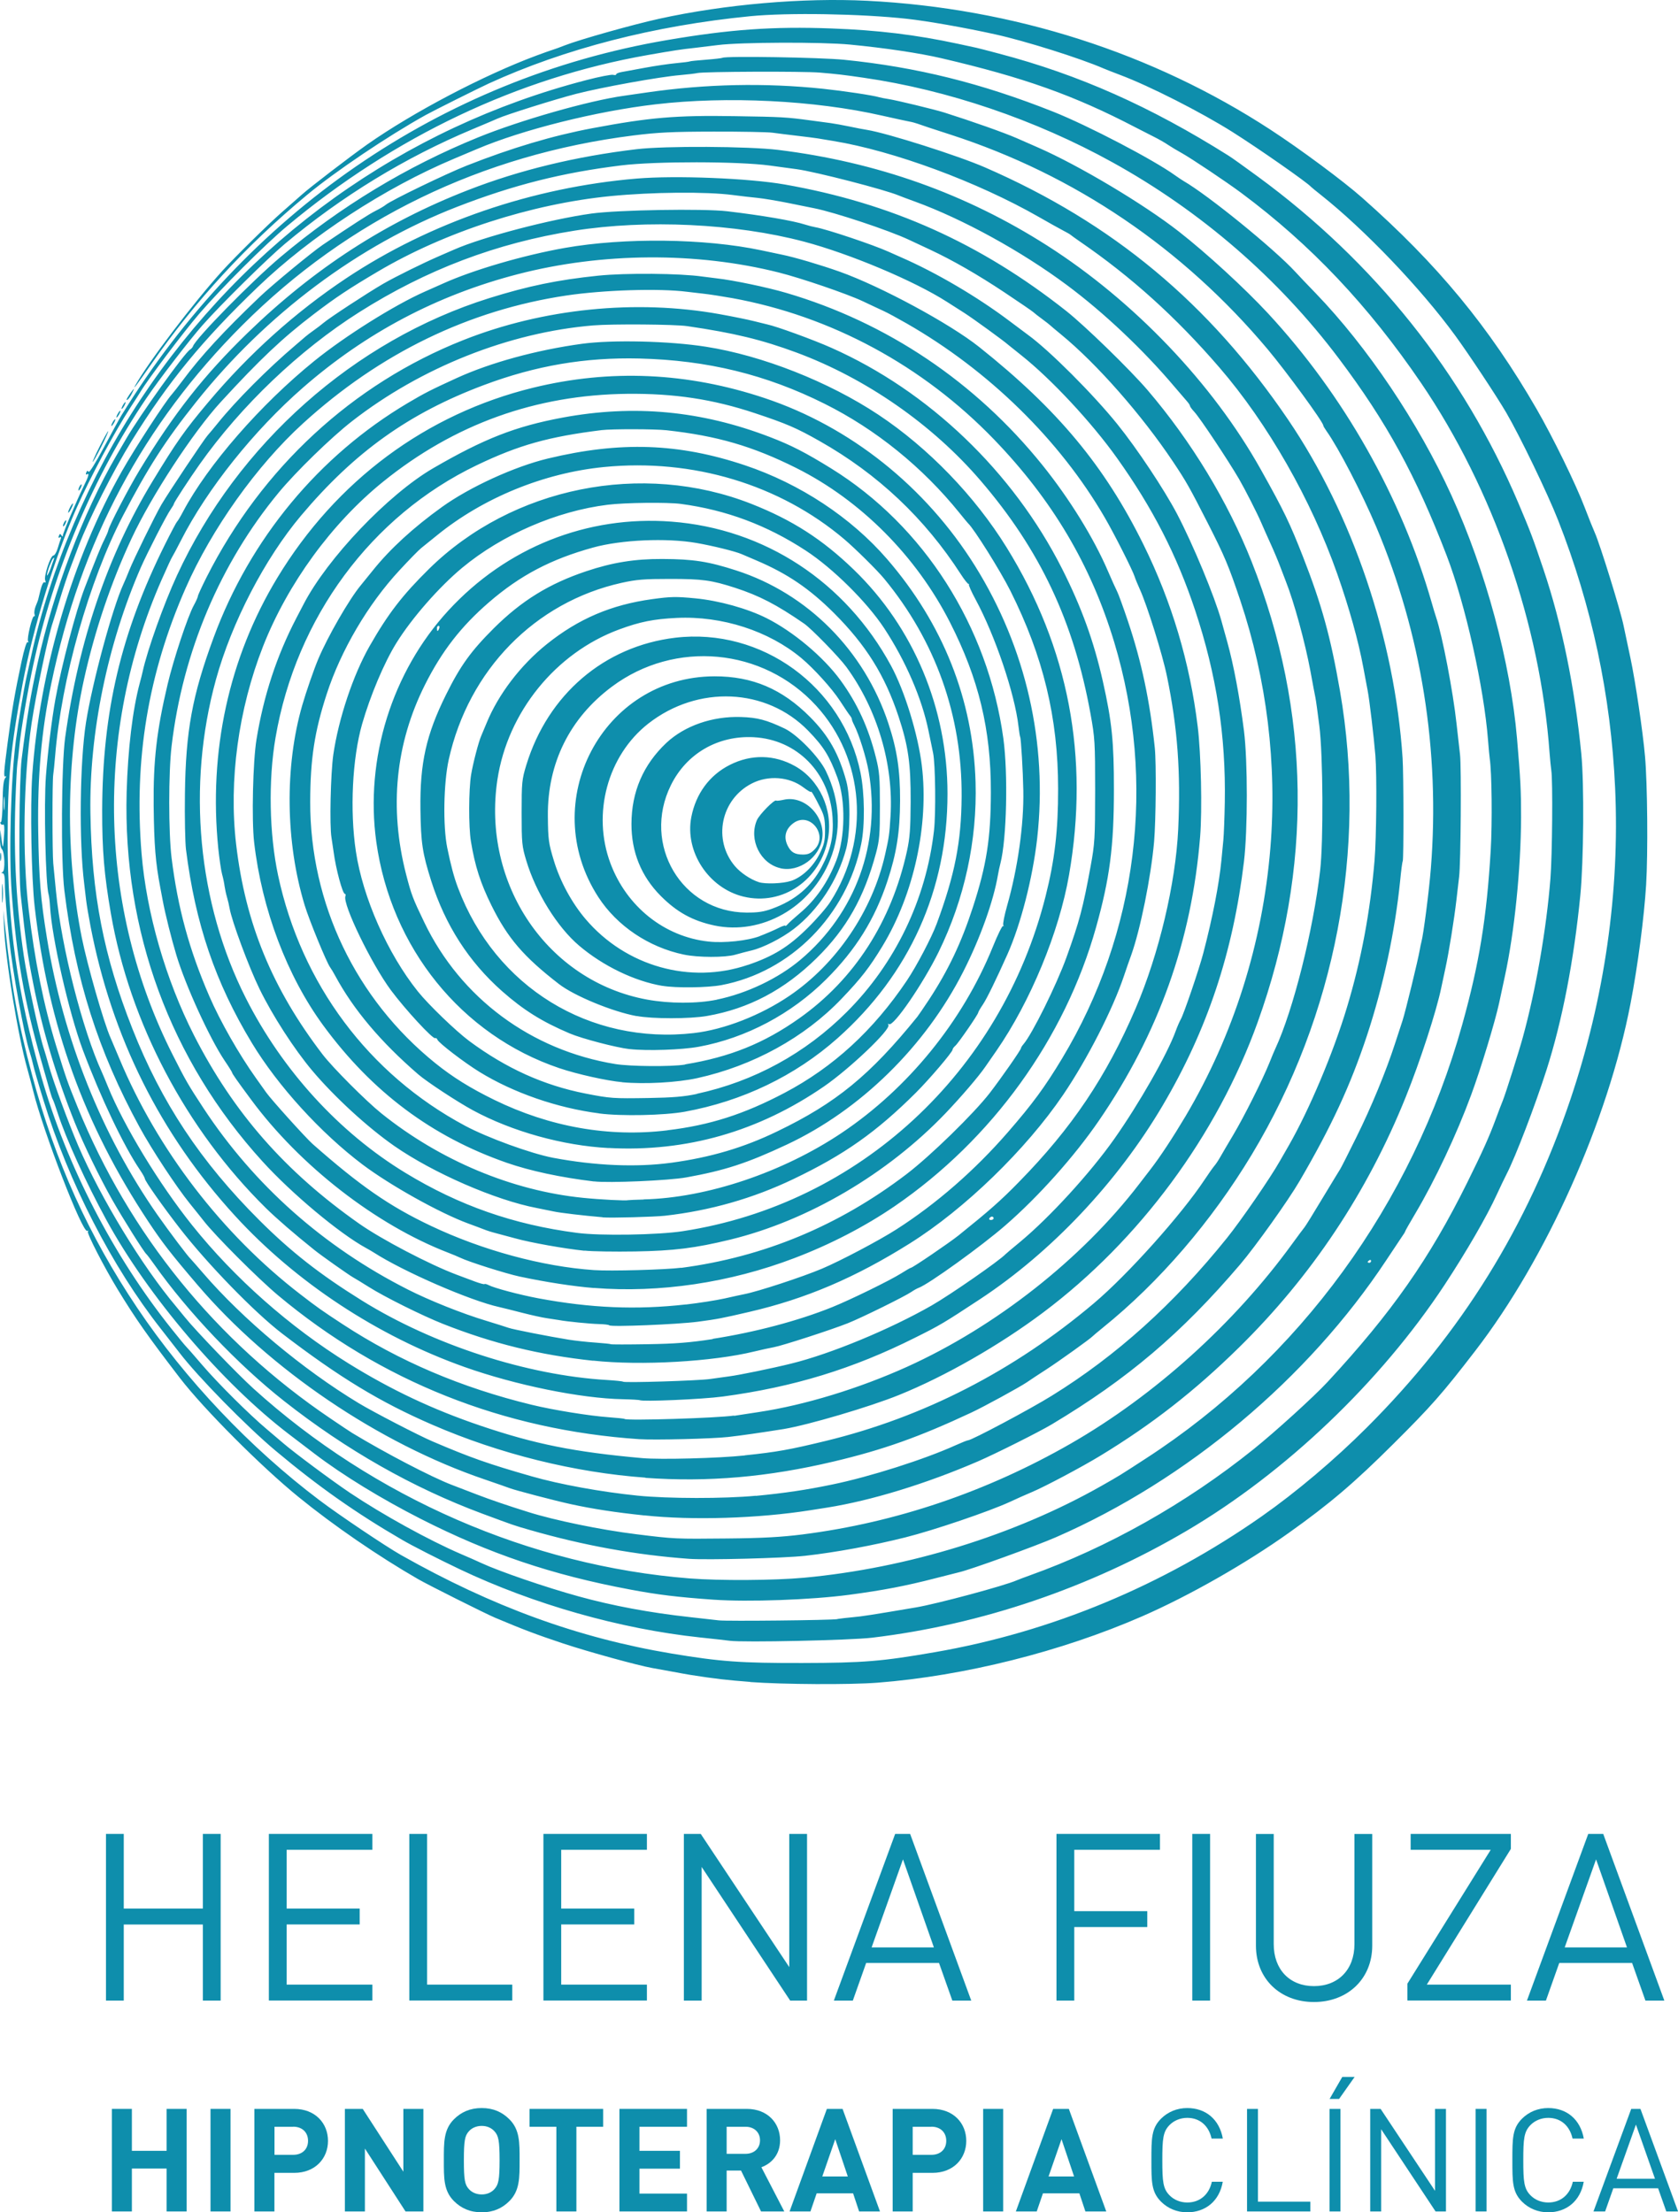 <?xml version="1.0" encoding="UTF-8"?> <svg xmlns="http://www.w3.org/2000/svg" id="Layer_2" viewBox="0 0 256.51 338.23"><defs><style> .cls-1 { fill: #0e8eac; } </style></defs><g id="Layer_1-2" data-name="Layer_1"><g><g id="layer1"><path id="path2161" class="cls-1" d="M114.69,257.14c-3.63-.28-5.32-.47-9.14-1.07-.43-.07-1.78-.31-3-.54-1.22-.23-2.51-.46-2.87-.52-2.19-.39-9.68-2.45-13.57-3.74-4.15-1.38-6.14-2.14-10.44-3.95-1.49-.63-10.15-4.97-11.75-5.89-6.05-3.48-12.93-8.2-18.28-12.56-5.7-4.63-14.48-13.44-18.13-18.18-4.92-6.41-6.75-9.01-9.54-13.59-2.02-3.32-4.71-8.53-4.53-8.81.1-.15.05-.2-.1-.11-.71.44-6.75-15.21-8.26-21.37-.21-.86-.62-2.38-.9-3.39-1.43-5.04-3.33-16.62-3.56-21.67l-.12-2.61.24,2.22c1.02,9.51,1.99,14.87,4.19,23.09,3.51,13.11,8.64,24.47,16.06,35.52,7.33,10.92,17.25,21.4,27.87,29.41,3.02,2.28,10.09,7.03,12.44,8.36,13.97,7.9,27.1,12.68,41.4,15.07,7.4,1.23,10.52,1.46,19.94,1.44,9.41-.02,12.14-.25,20.24-1.65,17.83-3.09,34.84-10.16,49.99-20.77,5.29-3.71,11.14-8.65,16.06-13.57,14.46-14.44,24.56-30.72,31.12-50.13,5.23-15.49,7.57-31.8,6.85-47.64-.64-14.14-3.56-27.84-8.73-40.99-1.61-4.1-5.85-12.88-7.93-16.44-1.49-2.54-5.67-8.86-7.78-11.75-5.3-7.27-13.87-16.23-20.59-21.55-.72-.57-1.37-1.1-1.44-1.18-.59-.68-8-5.86-12.01-8.39-4.82-3.04-12.66-7.03-17.18-8.73-.96-.36-2.1-.81-2.53-.99-3.58-1.56-11.99-4.21-16.58-5.22-4.6-1.02-10.36-2.03-13.44-2.37-7.07-.78-18.26-.97-24.02-.4-14.66,1.44-28.32,4.96-39.94,10.28-1.65.76-8.38,4.12-9.66,4.83-5.73,3.18-13.79,8.6-18.12,12.2-9.29,7.71-17.08,16.17-23.89,25.97-2.13,3.06-2.86,4.04-2.36,3.14,1.95-3.5,8.9-12.65,13.29-17.49,1.93-2.13,7.1-7.22,9.15-9.01.99-.86,2.34-2.05,3-2.64,1.28-1.15,7.27-5.74,9.98-7.66,7.05-4.95,17.8-10.6,25.93-13.62,1.15-.43,2.27-.82,2.48-.88.22-.06,1.04-.36,1.83-.67,2.27-.89,10.41-3.18,14.36-4.05C110.84.65,122.78-.37,132.58.12c22.33,1.13,43.62,7.95,61.68,19.74,4.58,2.99,11.1,7.83,13.98,10.38,11.52,10.18,19.4,19.73,26.67,32.32,2.47,4.28,5.96,11.41,7.32,14.98.6,1.58,1.31,3.34,1.57,3.92.78,1.73,3.95,11.96,4.4,14.23.13.65.6,2.88,1.05,4.96.74,3.47,1.89,11.21,2.22,15.01.37,4.2.46,14.71.17,19.58-.31,5.04-1.28,12.46-2.38,18.15-3.46,17.99-12.87,39.03-23.73,53.12-5.04,6.55-6.72,8.46-12.53,14.24-5.99,5.97-9.74,9.16-15.95,13.58-6.59,4.7-15.28,9.65-22.47,12.79-12.35,5.39-27.17,9.11-40.44,10.14-4.2.33-14.48.27-19.45-.1ZM111.56,250.85c-.43-.06-2.48-.29-4.57-.51-12.17-1.3-25.36-5.04-36.68-10.41-3.29-1.57-7.27-3.59-8.87-4.53-6.99-4.06-12.8-8.14-19.32-13.61-4.45-3.73-11.88-11.31-14.67-14.96-.4-.53-1.68-2.17-2.85-3.66-7.49-9.52-14.09-22.37-17.98-35.04-.76-2.45-1.46-4.87-1.56-5.38-.11-.5-.35-1.38-.53-1.95-.84-2.54-2.63-12.43-3.13-17.23-.4-3.73-.65-7.06-.65-8.42,0-1.13-.11-1.63-.33-1.64-.25,0-.25-.05-.01-.2.41-.26.31-3.06-.13-3.5-.18-.18-.3-.89-.27-1.63l.04-1.32.18,1.43c.2,1.63.24,1.56.4-.73.07-.97.02-1.59-.13-1.5-.13.08-.31.03-.4-.12-.09-.15-.07-.27.05-.27.12,0,.23-1.41.25-3.14.02-2.21.14-3.26.39-3.57.19-.24.22-.36.06-.26-.33.2-.28-.63.32-5.17.67-5.09,1.09-7.55,2.11-12.33.41-1.94.79-3.12.94-3.03.15.1.18.03.07-.14-.22-.36.65-3.97.92-3.81.1.07.14-.09.06-.35-.07-.25.02-.81.2-1.24.17-.43.34-.84.35-.91.02-.07.19-.75.37-1.5.21-.85.45-1.3.62-1.2.18.11.22,0,.1-.3-.24-.61.81-3.79,1.25-3.79.18,0,.47-.48.65-1.07.18-.59.39-1.26.48-1.48.1-.27.05-.34-.15-.22-.2.12-.25.04-.14-.24.13-.34.21-.36.39-.08.15.24.22.25.22.03,0-.37,2.1-5.33,3.16-7.48.79-1.6.94-2.14.5-1.87-.15.09-.19-.02-.09-.27.12-.3.22-.34.36-.12.11.19,1.05-1.31,2.32-3.7,1.18-2.2,2.39-4.42,2.7-4.92C37.57,32.6,67.41,12.03,101.9,6.14c9.64-1.65,16.28-2.12,25.2-1.79,7.09.26,12.89.96,19.31,2.34,1.36.29,2.66.57,2.87.62.21.04,1.78.45,3.48.9,12.17,3.21,23.12,8.08,35.03,15.58.45.27,2.48,1.73,4.54,3.24,17.79,13.05,31.35,30.04,39.77,49.86,1.82,4.29,2.25,5.41,3.85,10.18,2.78,8.25,4.78,18,5.78,28.19.45,4.57.36,16.39-.15,21.61-.99,10.01-2.76,19.16-5.16,26.68-1.79,5.58-4.75,13.31-6.1,15.93-.33.64-1.01,2.06-1.5,3.13-1.52,3.34-4.66,8.76-8,13.84-9.8,14.86-24.34,28.72-39.44,37.6-14.79,8.7-31.35,14.33-48.06,16.33-3.31.4-19.76.75-21.77.47ZM128.01,247.52c.43-.07,1.48-.19,2.35-.27,1.38-.12,2.81-.34,9.66-1.5,3.21-.54,13.56-3.32,15.4-4.14.29-.12,1.17-.46,1.96-.74,11.95-4.27,23.94-11.02,34.24-19.3,3.3-2.65,9.28-8.08,11.32-10.29,9.78-10.55,15.6-18.86,21.34-30.46,2.38-4.82,3.32-6.9,4.36-9.7.45-1.22.94-2.51,1.09-2.86.4-.97,2.45-7.44,3.06-9.67,1.98-7.2,3.6-16.48,4.22-24.28.28-3.54.38-15.02.13-16.54-.07-.45-.18-1.63-.26-2.64-1.43-19.69-8.61-40.35-19.62-56.54-8.07-11.86-16.89-21.19-27.48-29.07-2.35-1.75-7.74-5.35-9.17-6.14-.64-.35-1.57-.91-2.05-1.23-.48-.33-1.48-.9-2.21-1.26-.74-.37-1.99-1.01-2.78-1.42-9.38-4.89-17.04-7.62-29.63-10.56-3.38-.79-8.68-1.58-13.97-2.09-4.31-.42-16.83-.37-20.23.07-1.15.15-2.73.34-3.52.43-2.15.23-3.18.39-7.18,1.09-19.86,3.49-38.71,12.43-55.12,26.13-3.41,2.85-10.08,9.5-13.42,13.38-2.46,2.86-7.84,10.01-9.01,11.95-.14.25-.84,1.33-1.54,2.41-2.45,3.76-6.23,10.83-8.29,15.49-3.36,7.63-6.57,18.08-8.21,26.8-1.82,9.68-2.29,14.54-2.28,23.63.01,13.32,1.43,23.31,5.15,36.42,3.89,13.64,11.05,27.5,19.97,38.63,1.09,1.37,2.06,2.54,2.15,2.61.09.07,1.22,1.36,2.51,2.87,2.44,2.84,7.16,7.53,9.85,9.79.85.72,1.96,1.66,2.48,2.11,1.72,1.48,7.43,5.73,10.26,7.63,4.99,3.34,12.01,7.21,16.9,9.32,1.09.46,2.51,1.09,3.15,1.39,2.73,1.27,9.83,3.71,14.88,5.1,5.18,1.43,10.86,2.49,16.96,3.16,1.94.21,3.94.44,4.45.5,1.22.15,17.15-.02,18.14-.19ZM109.08,244.57c-5.59-.4-8.49-.75-12.79-1.56-11.91-2.23-21.5-5.47-31.98-10.8-6.01-3.06-11.94-6.69-16.19-9.93-.86-.66-2.63-2-3.92-2.99-10.24-7.81-21.55-21.09-27.93-32.76-3.12-5.72-6.2-12.47-7.44-16.33-.33-1-.66-1.95-.75-2.09-.09-.14-.29-.73-.45-1.3-.16-.57-.76-2.69-1.34-4.7-2.57-9-3.76-15.75-4.5-25.58-.45-6.07-.14-17.41.64-23.37.32-2.47,1.21-7.78,1.6-9.53.23-1,.56-2.53.75-3.39,2.95-13.48,8.84-27.29,16.7-39.16C37.63,36.71,61.65,19.5,89.61,12.25c1.99-.52,3.85-.88,4.11-.81.27.07.48.04.48-.08s.38-.27.85-.35c.46-.08,2.08-.38,3.59-.66,1.51-.28,3.63-.59,4.7-.69,1.08-.1,2.02-.22,2.1-.27.08-.05,1.19-.16,2.48-.26,1.29-.1,2.42-.23,2.52-.29.49-.3,15.03-.06,18.6.3,11.1,1.12,21,3.58,31.99,7.95,5.27,2.1,15.24,7.3,18.59,9.71.46.33,1.05.72,1.3.87,3.74,2.15,13.87,10.39,17.08,13.88.44.49,1.85,1.97,3.13,3.29,7.91,8.21,15.68,19.77,20.73,30.86,5.25,11.51,9.04,25.58,10.04,37.2.54,6.27.62,7.99.62,12.04-.03,7.94-1.01,17.58-2.49,24.38-.22,1-.61,2.82-.87,4.05-.62,2.87-2.8,10.05-4.26,14-2.22,6.05-5.54,13.09-8.53,18.13-.86,1.45-1.56,2.68-1.56,2.75s-.22.44-.5.82c-.27.39-1.35,2.01-2.39,3.59-11.99,18.13-30.44,33.6-50.5,42.36-3.12,1.36-13.09,4.97-14.79,5.35-.34.08-1.97.49-3.62.92-4.58,1.18-8.01,1.84-13.18,2.53-5.86.78-15.47,1.12-20.76.75ZM122.93,241.21c15.82-1.47,32.16-6.51,45.41-14.02,2.85-1.62,2.77-1.57,6.86-4.23,23.41-15.18,40.67-38.87,48.33-66.33,2.6-9.33,3.73-16.24,4.35-26.63.25-4.22.17-11.97-.15-14.03-.05-.32-.16-1.58-.26-2.8-.62-8.08-3.47-20.79-6.31-28.2-4.7-12.24-9.19-20.45-16.49-30.15-9.21-12.24-21.08-22.53-34.64-30.02-11.76-6.5-25.19-11.06-37.98-12.91-3.14-.46-4.14-.57-6.71-.79-2.62-.22-17.8-.16-18.74.07-.28.07-1.46.21-2.61.31-3.2.27-12,1.86-15.96,2.88-3.23.84-10.71,3.19-11.97,3.77-.29.13-1.99.86-3.79,1.61-10.34,4.33-19.99,10.23-28.72,17.54-2.68,2.25-9.81,9.29-12.6,12.45-1.97,2.23-6.68,8.35-8.57,11.15-8.1,11.95-14.19,26.31-17.3,40.8-.86,3.96-1.91,10.12-2.12,12.4-.09,1-.23,2.18-.3,2.61-.07.43-.21,3.12-.31,5.99-.27,8.22.15,15.79,1.3,23.51.58,3.88,2.37,12.14,3.08,14.23.12.36.43,1.42.69,2.35.7,2.54,3.02,8.85,4.54,12.4,3.46,8.05,9.77,18.42,14.93,24.54.25.29.87,1.06,1.39,1.7,1.65,2.05,8.01,8.66,10.45,10.87,18.44,16.71,42.36,27.12,66.7,29.04,4.62.36,12.96.31,17.51-.11ZM105.3,238.32c-8.11-.59-16.06-2.04-24.28-4.4-2.63-.76-2.31-.66-7.31-2.51-10.63-3.96-20.75-9.71-30.28-17.21-7.03-5.53-14.77-13.67-19.86-20.89-.56-.79-1.09-1.49-1.18-1.56-.35-.26-3.6-5.44-5.27-8.38-1.89-3.34-4.36-8.43-5.69-11.75-2.85-7.13-4.96-14.17-6.35-21.25-.89-4.5-1.11-6.07-1.92-13.58-.33-3.13-.23-17.75.15-20.76.82-6.5,1.35-9.66,2.43-14.62,2.42-11.01,6.93-22.92,12.03-31.72.5-.86,1.18-2.04,1.52-2.61,2.09-3.6,8.93-13.15,9.77-13.64.18-.11.38-.33.44-.5.41-1.2,9.01-9.97,13.42-13.68,9.17-7.71,19.23-13.8,30.15-18.25,6.42-2.62,17.01-5.64,22.32-6.37.43-.06,2.02-.29,3.53-.51,8.99-1.3,18.01-1.49,26.89-.56,3.19.34,7.61,1,8.61,1.3.22.06.84.19,1.39.27,1.3.2,7.02,1.59,8.53,2.06,4.29,1.36,9.16,3.08,11.1,3.93.43.19,1.9.83,3.26,1.43,6.23,2.73,16.16,8.65,21.52,12.85,4.2,3.28,10.05,8.65,13.6,12.48,11.59,12.51,20.42,28.12,25.04,44.25.25.86.54,1.86.67,2.22.95,2.78,2.6,11.4,3.13,16.32.17,1.58.41,3.69.53,4.7.22,1.86.12,16.51-.14,18.67-.07.64-.26,2.23-.41,3.52-.34,2.97-1.16,8.06-1.68,10.44-.22,1.01-.51,2.36-.64,3-.73,3.56-3.23,11.25-5.43,16.71-5.87,14.58-14.41,27.41-25.52,38.32-6.76,6.64-13.26,11.71-21.15,16.51-2.82,1.72-8.51,4.74-10.44,5.55-.86.36-2.39,1.04-3.39,1.51-3.14,1.45-11.6,4.33-15.98,5.43-4.95,1.24-10.62,2.29-15.35,2.82-3.22.36-14.95.66-17.75.46ZM122.7,234.59c14.24-1.81,28.15-6.52,40.99-13.89,12.82-7.36,25.01-18.37,33.81-30.49.9-1.23,1.75-2.39,1.91-2.57.16-.18,1.4-2.18,2.75-4.44,1.37-2.26,2.59-4.28,2.73-4.49.14-.22,1.25-2.4,2.46-4.86,2.25-4.53,4.53-10.06,5.91-14.33.42-1.29.94-2.88,1.15-3.52.43-1.31,2.37-9.28,2.61-10.71.09-.5.2-1.09.27-1.3.3-1.05,1.18-7.87,1.44-11.23,1.43-17.94-1.45-35.89-8.35-52.21-2.2-5.19-5.76-12.06-7.61-14.66-.27-.38-.49-.76-.49-.85,0-.51-5.62-8.2-8.48-11.62-13-15.49-29.55-26.7-48.48-32.83-2.49-.8-4.75-1.55-5.04-1.67-.29-.11-.88-.27-1.3-.34-.43-.08-2.31-.49-4.18-.91-10.24-2.33-23.64-3-34.59-1.72-9.05,1.05-20.34,3.88-27.28,6.83-.86.37-2.45,1.03-3.51,1.48-10.62,4.47-21.9,11.84-29.99,19.6-8.49,8.14-13.72,14.52-19.28,23.51-2.83,4.57-6.55,11.95-8.11,16.05-.3.79-.9,2.37-1.33,3.52-.43,1.15-1.15,3.32-1.6,4.83-.45,1.51-.92,3.03-1.04,3.4-.7,2-2.56,10.9-3.24,15.4-1.25,8.46-1.44,20.09-.45,28.46.92,7.81,2.29,14.61,4.21,20.89,1.51,4.92,1.67,5.39,3.27,9.33,7.92,19.48,21.16,35.78,38.62,47.59,1.58,1.07,3.1,2.09,3.39,2.26,5.07,3.07,12.08,6.72,15.18,7.91.84.32,2.58.99,3.88,1.49,2.01.77,4.62,1.67,7.83,2.67,4.03,1.27,11.08,2.72,16.5,3.39,5.87.73,5.98.73,13.91.65,5.39-.05,8.26-.21,11.53-.62ZM98.51,231.69c-4.48-.47-7.87-.99-11.22-1.72-2.29-.49-8.7-2.17-9.4-2.46-.29-.11-1.99-.71-3.78-1.32-16.17-5.49-32.88-16.81-43.92-29.75-4.09-4.79-5.39-6.47-7.53-9.7-9.81-14.81-15.26-29.9-17.36-48.12-.5-4.36-.7-15.34-.37-20.1,1.12-16.06,6.15-33.13,13.7-46.47,1.94-3.44,6.61-10.62,7.63-11.75.25-.28.99-1.22,1.63-2.08,2.8-3.78,6.3-7.57,11.81-12.83,1.95-1.86,7.99-6.84,9.67-7.98,4.5-3.04,7.04-4.68,8.03-5.17.64-.32,1.35-.74,1.57-.93.74-.64,9.27-4.77,12.4-6,6.88-2.71,13.12-4.57,19.19-5.71,8.78-1.65,12.77-1.99,21.8-1.84,7.18.11,7.82.15,11.48.64,1.16.16,2.56.34,3.13.42.58.08,1.87.31,2.87.52,1,.21,2.22.45,2.71.52,3.06.49,13.92,3.94,18.04,5.74,19.51,8.5,34.24,20.76,46.34,38.59,9.83,14.48,16.27,33.53,17.48,51.71.16,2.39.18,15.52.02,15.76-.07.11-.25,1.48-.4,3.05-.78,7.71-2.58,16.08-5.07,23.62-2.53,7.63-5.42,13.88-10.3,22.24-1.72,2.96-6.74,9.99-9.07,12.73-8.99,10.55-17.19,17.51-28.82,24.47-1.9,1.14-8.59,4.49-11.22,5.63-7.95,3.44-16.37,6.02-23.11,7.09-.43.07-1.6.25-2.61.41-7.87,1.24-17.95,1.57-25.32.78ZM115.53,228.7c4.39-.42,7.75-.92,11.69-1.74,5.75-1.18,14.12-3.85,18.88-6.01.91-.41,1.76-.75,1.89-.75.53,0,9.49-4.76,12.77-6.8,9.86-6.09,18.72-14.07,26.81-24.14,2.15-2.67,6.64-9.2,8.07-11.74.16-.29.77-1.35,1.35-2.35,3.15-5.49,6.82-14.19,8.91-21.15,2.18-7.22,3.56-14.59,4.22-22.45.29-3.51.37-13.07.13-16.05-.22-2.73-.92-8.65-1.18-9.93-.12-.64-.42-2.23-.66-3.52-.74-4.03-2.18-9.2-4-14.36-3.99-11.35-10.62-22.96-18-31.52-6.63-7.69-13.46-13.86-21.34-19.27-.71-.49-1.36-.96-1.43-1.03-.07-.07-.6-.38-1.17-.67-.58-.3-2.22-1.22-3.65-2.04-9.38-5.37-22.26-10.13-31.46-11.63-.93-.15-1.99-.33-2.35-.39-.36-.06-1.77-.24-3.13-.4-1.36-.16-3.07-.37-3.78-.47-.72-.1-4.77-.18-9.01-.17-6.3.01-8.53.12-12.27.59-23.16,2.91-43.59,12.82-59.78,29.01-15.16,15.15-24.69,33.04-29.21,54.83-1.5,7.23-2.11,14.11-1.99,22.45.11,7.35.36,10.41,1.34,16.45,2.5,15.39,8.37,30.09,16.89,42.29,1.81,2.58,4.66,6.37,5.12,6.78.08.07.9,1.02,1.83,2.09,6.07,7.06,15.27,14.76,23.82,19.92,2.2,1.33,9.22,4.97,11.3,5.85,5.8,2.48,8.47,3.42,15.13,5.33,4.32,1.24,10.66,2.39,16.19,2.95,4.65.47,13.27.48,18.07.02ZM98.67,225.91c-10.83-.78-22.29-3.62-32.59-8.09-8-3.47-14.2-7.24-22.93-13.92-4.22-3.23-11.42-10.63-15.69-16.14-2.51-3.23-5.32-7.22-5.32-7.57,0-.13-.33-.72-.74-1.32-2.49-3.67-5.99-11.02-8.73-18.32-2.12-5.66-4.76-17.2-5.02-21.97-.04-.73-.14-1.56-.22-1.83-.46-1.51-.74-13.79-.41-18.1.28-3.68.91-8.78,1.45-11.75.92-5.08,3.14-13.51,4.46-16.97,1.7-4.42,2.53-6.48,3.03-7.44.29-.58.56-1.21.6-1.42.12-.7,3.08-6.39,4.75-9.15,5.32-8.77,9.89-14.57,16.55-21.03,10.19-9.88,21.07-16.93,33.75-21.85,7.82-3.04,16.39-5.12,25.71-6.23,4.33-.52,17.07-.45,21.66.11,15.09,1.86,28.7,6.71,41.12,14.64,13.27,8.48,25.29,21.08,32.64,34.23,3.54,6.32,4.43,8.18,6.44,13.32,2.89,7.39,4.23,12.29,5.66,20.53,4.18,24.12-.67,49.58-13.48,70.87-6.17,10.24-14.12,19.49-22.78,26.48-.79.64-1.49,1.23-1.57,1.32-.28.33-5.18,3.84-7.05,5.05-1.08.7-2.43,1.58-3,1.98-1.13.76-6.58,3.74-8.49,4.63-7.94,3.72-13.49,5.69-21.01,7.47-10.11,2.4-19.26,3.18-28.81,2.5ZM113.87,222.5c4.88-.51,6.78-.85,12.31-2.19,14.98-3.63,28.77-10.7,41.03-21.05,5.17-4.36,13.4-13.56,16.91-18.87.57-.86,1.23-1.8,1.47-2.09.25-.28.68-.93.96-1.43.28-.5,1.18-2.03,1.99-3.39,1.63-2.74,4.43-8.32,5.5-10.97.37-.94.79-1.93.93-2.22,2.71-5.84,5.77-18.01,6.83-27.16.52-4.46.45-17.67-.12-22.18-.25-2.01-.52-3.95-.6-4.31-.08-.35-.42-2.18-.76-4.04-.83-4.44-2.5-10.55-3.78-13.78-.13-.32-.49-1.28-.82-2.14-.32-.86-.98-2.44-1.47-3.51-.49-1.07-1.14-2.54-1.45-3.26-.59-1.39-2.49-5.12-3.39-6.67-1.68-2.88-5.97-9.34-6.83-10.26-.37-.4-.68-.82-.68-.93s-.2-.42-.46-.71c-.25-.28-1.1-1.27-1.89-2.2-4.75-5.63-10.82-11.36-16.45-15.55-6.94-5.17-15.95-10.12-23.23-12.77-1.07-.39-2.2-.81-2.48-.93-2.06-.88-12.75-3.64-15.58-4.02-.33-.04-2.19-.3-4.13-.56-4.78-.65-17.51-.67-22.73-.02-9.02,1.11-16.46,2.99-25.05,6.32-15.11,5.86-29.21,16.4-39.95,29.89-4.69,5.88-7.36,10.05-11.16,17.36-5.2,10.01-9.42,25-10.37,36.81-.1,1.15-.22,2.38-.28,2.74-.16.97-.15,11.92,0,13.58.08.79.27,2.72.42,4.3.83,8.54,4.05,21.18,7.03,27.67.13.29.55,1.28.93,2.22,2.44,5.99,7.82,14.85,12.83,21.11,6.49,8.12,14.95,15.6,23.93,21.16,6.53,4.05,12.89,7.05,20.18,9.52,8.32,2.82,14.36,4.03,24.75,4.96,2.75.24,11.57.02,15.62-.41ZM97.73,220.03c-20.8-1.4-39.53-8.86-55.21-21.98-3.08-2.58-9.6-9.11-11.36-11.37-.43-.56-1.39-1.74-2.12-2.65-2.06-2.54-5.83-8.26-7.72-11.73-6.33-11.62-9.82-22.62-11.48-36.16-.55-4.41-.46-19.13.12-23.37,2.07-14.86,6.53-27.95,13.35-39.17,3.66-6.03,4.93-7.83,8.53-12.11,6.23-7.41,13.31-13.77,21.12-18.97,12.81-8.52,28.45-13.88,44.38-15.22,5.98-.5,17.13-.05,22.58.9,16.32,2.86,30,9.01,43.08,19.35,2.89,2.29,9.75,8.97,12.43,12.1,6.69,7.83,12.26,17.02,15.91,26.24,9.06,22.89,9.37,46.89.91,70.41-6.21,17.27-18.07,33.32-32.77,44.35-6.66,5-14.99,9.77-22.07,12.63-4.43,1.8-13.9,4.59-17.61,5.2-3.32.53-6.41.98-8.46,1.21-2.45.28-11.3.49-13.6.34ZM112.21,216.46c1.5-.23,3.21-.49,3.79-.58,7.02-1.06,15.32-3.6,22.67-6.92,13.54-6.13,26.68-16.47,35.46-27.92.39-.5,1.15-1.5,1.71-2.22,1.53-1.98,3.45-4.91,5.38-8.15,7.35-12.41,11.79-26.46,12.98-41.05,1.04-12.76-.54-25.68-4.61-37.85-1.78-5.3-2.38-6.72-4.93-11.73-2.82-5.53-3.3-6.39-5.33-9.43-4.78-7.16-11.65-14.98-17.12-19.47-.86-.71-1.63-1.35-1.7-1.43-.07-.08-.6-.49-1.18-.92-.58-.42-1.19-.9-1.36-1.06-.17-.16-2.17-1.53-4.44-3.04-4.03-2.68-7.89-4.9-11.31-6.5-.94-.44-2.4-1.13-3.27-1.53-3.08-1.45-11.42-4.22-14.48-4.82-.51-.1-2.3-.46-4-.81-1.69-.34-3.81-.69-4.7-.78-.89-.08-2.55-.28-3.71-.43-4.12-.54-12.35-.46-18.72.16-12.14,1.2-25.31,5.47-35.55,11.52-4.45,2.63-6.44,3.95-9.81,6.52-4.79,3.65-8.24,6.91-14.23,13.44-4.24,4.62-10.61,14.37-13.64,20.87-3.15,6.75-5.62,14.08-7.27,21.54-2.73,12.37-2.86,26.77-.35,39.42.84,4.2,3.4,13.15,4.42,15.4.13.29.73,1.7,1.33,3.14,5.8,13.91,15.71,26.84,27.66,36.04,2.64,2.04,3.33,2.52,6.49,4.59,8.62,5.64,18.15,9.7,28.88,12.31,3.28.8,8.84,1.7,11.83,1.91,1.25.09,2.32.2,2.38.26.34.29,14.25-.14,16.73-.52ZM97.82,214.08c-.06-.06-1.24-.13-2.61-.16-6.42-.12-16.38-2.15-24.21-4.93-13.28-4.72-25.79-12.96-35.08-23.12-11.42-12.48-18.82-27.31-22.08-44.25-.29-1.51-.6-3.33-.68-4.05-.08-.71-.21-1.83-.29-2.47-.81-6.47-.67-18.63.28-24.67.98-6.17,4.08-17.61,5.73-21.15.2-.43.6-1.37.88-2.09.62-1.59,3.97-8.42,4.92-10.05,1.01-1.73,6.5-9.96,7.06-10.58.26-.29.95-1.11,1.52-1.82,2.77-3.45,7.7-8.4,11.89-11.95.64-.54,1.34-1.14,1.55-1.33.21-.19.8-.63,1.29-.98.5-.35,1.14-.84,1.43-1.09.8-.71,6.8-4.64,9.15-6,1.87-1.08,6.02-3.13,8.48-4.2.51-.22,1.58-.69,2.39-1.04,4.37-1.92,14.69-4.63,20.97-5.5,4.04-.56,17.12-.78,20.76-.35,5.27.62,10.12,1.45,11.92,2.04.46.15,1.16.33,1.56.4,1.74.3,8.87,2.7,11.19,3.75.28.13,1.1.49,1.82.81,5.45,2.37,11.8,6.11,16.71,9.82,1.11.83,2.36,1.77,2.78,2.08,3.27,2.37,10,9.11,13.67,13.67,3,3.72,7.15,9.97,9.11,13.7,2.46,4.7,5.76,12.66,6.78,16.34.21.78.62,2.23.9,3.24.97,3.48,1.89,8.39,2.55,13.57.58,4.61.58,15.12,0,20-1.67,13.91-5.61,25.74-12.43,37.3-6.9,11.71-17.03,22.44-27.94,29.62-5.55,3.65-6.1,3.98-9.9,5.87-9.49,4.76-18.59,7.55-29.39,9-3.12.42-12.42.82-12.69.55ZM108.56,210.83c.93-.14,2.25-.32,2.94-.41,1.49-.19,6.57-1.23,9.46-1.95,6.02-1.48,15.03-5.21,21.44-8.87,2.85-1.63,10.41-6.88,11.32-7.86.07-.08,1.07-.92,2.22-1.87,4.56-3.79,10.71-10.52,14.4-15.75,3.79-5.38,8.09-12.93,9.37-16.45.26-.72.62-1.54.79-1.83.44-.73,2.81-7.67,3.46-10.18,1.41-5.39,2.4-10.5,2.75-14.1.08-.86.22-2.27.3-3.13.08-.86.18-3.45.22-5.74.18-10.2-1.27-19.58-4.55-29.43-2.79-8.39-6.48-15.59-11.91-23.21-3.89-5.47-10.08-12.11-14.67-15.75-.91-.72-1.79-1.43-1.96-1.57-.73-.65-5.39-4.03-6.7-4.87-.79-.5-1.99-1.27-2.68-1.71-4.97-3.19-14.84-7.35-21.86-9.21-10.47-2.77-24.1-3.42-35.11-1.67-11.89,1.89-22.6,5.95-32.89,12.47-9.12,5.77-18.05,14.29-24.39,23.26-1.57,2.22-3.93,5.84-3.93,6.03,0,.09-.22.47-.49.85-.63.88-3.6,6.68-4.58,8.92-5.07,11.64-7.88,25.32-7.69,37.46.19,12.43,2.02,21.88,6.42,33.02,4.45,11.29,10.43,20.31,19.38,29.25,4.86,4.85,9.25,8.29,15.68,12.29,10.9,6.78,25.24,11.44,37.46,12.16,1.3.08,2.41.19,2.48.26.22.2,11.5-.15,13.31-.41ZM90.68,208.04c-8.21-.88-15.36-2.63-22.97-5.64-3.11-1.23-8.99-4.15-11.36-5.66-.93-.59-2.02-1.25-2.41-1.47-.65-.37-4.88-3.35-5.9-4.18-3.05-2.44-5.76-4.79-7.39-6.39-12.22-12.04-20.82-28.37-23.7-45.04-1.03-5.93-1.34-9.66-1.33-15.79.05-15.11,2.87-27.08,9.58-40.59.93-1.87,1.77-3.45,1.86-3.52.1-.07.52-.77.94-1.57,3.75-7.07,11.81-16.33,20.02-22.98,4.72-3.83,12.28-8.57,16.91-10.62.8-.35,2.05-.91,2.77-1.23,4.59-2.08,12.32-4.34,18.66-5.46,9.1-1.6,21.42-1.45,30.02.37,1.37.29,2.77.58,3.13.66,1.98.4,5.92,1.57,8.83,2.6,6.29,2.24,16.85,7.94,21.33,11.51,12.02,9.57,19.21,18.22,25.13,30.22,4.32,8.75,7.1,18.07,8.29,27.82.51,4.14.7,12.75.37,16.84-1.28,15.88-6.35,30.1-15.46,43.39-3.73,5.45-9.27,11.66-14.31,16.03-3.6,3.14-11.76,9.02-13.27,9.56-.23.08-.73.36-1.11.62-1,.69-7.61,3.95-9.7,4.78-2.5,1-10.1,3.46-11.32,3.67-.55.1-1.89.39-2.97.65-6.35,1.56-17.34,2.19-24.67,1.4ZM108.95,204.69c6.42-1,13.04-2.74,18.27-4.85,2.78-1.12,8.79-4.06,10.51-5.14.76-.48,1.43-.87,1.51-.87.26,0,5.89-3.83,7.31-4.97,4.66-3.75,6.41-5.28,9.21-8.15,8.09-8.25,13.37-16.11,17.85-26.56,3.56-8.31,6.11-19.08,6.5-27.41.4-8.7-.1-15.49-1.72-23.34-.67-3.3-3.04-10.89-4.15-13.31-.33-.73-.69-1.6-.79-1.93-.31-.98-3.11-6.53-4.58-9.05-6.86-11.83-17.73-22.48-30.29-29.67-1.36-.78-2.94-1.64-3.52-1.9-.58-.26-2.01-.94-3.18-1.49-2.37-1.12-9.44-3.54-12.84-4.39-12.6-3.17-27.04-3.07-39.89.26-12.31,3.19-23.22,8.95-32.82,17.33-7.52,6.56-14.68,15.53-18.68,23.4-.62,1.22-1.22,2.34-1.32,2.48-.11.14-.84,1.73-1.63,3.52-10.26,23.35-9.63,50.2,1.68,72.58,2.04,4.04,2.37,4.6,4.73,8.2,7.75,11.78,18.37,21.2,31.24,27.72,3.31,1.68,8.29,3.67,12.01,4.79,1.5.46,3.03.94,3.39,1.07.68.24,6.12,1.31,9.2,1.81.97.15,2.8.36,4.05.44,1.26.09,2.33.2,2.38.25.05.05,2.58.05,5.61,0,4.3-.07,6.49-.25,9.95-.78ZM93.14,202.62c-.08-.09-.79-.17-1.57-.19-1.32-.03-4.91-.38-6.12-.61-.29-.05-1.11-.18-1.83-.28-.72-.1-2.42-.48-3.78-.83-1.36-.35-2.95-.75-3.53-.88-4.45-.98-14.66-5.43-19.19-8.35-.22-.14-.75-.45-1.17-.68-4.08-2.23-11.34-8.3-15.83-13.24-14.09-15.49-21.34-35.21-20.76-56.44.19-6.62.91-12.61,2.01-16.71.16-.57.35-1.33.43-1.7.73-3.35,3.24-10.38,5.26-14.75,9.27-20.1,27.08-35.91,47.73-42.38,5.95-1.86,10.46-2.79,16.62-3.43,4.23-.44,12.58-.36,15.96.13.43.06,1.43.19,2.22.28,2.51.28,7.72,1.37,10.57,2.21,15.42,4.52,28.99,13.65,39.21,26.36,4.1,5.1,7.82,11.11,10,16.19.59,1.36,1.22,2.77,1.41,3.13.19.36.94,2.42,1.66,4.57,2.06,6.14,3.33,12.1,4.09,19.32.24,2.28.17,11.11-.11,14.36-.48,5.43-2.11,13.47-3.51,17.36-.24.64-.73,2.05-1.09,3.13-1.71,5.12-5.63,12.78-9.3,18.19-5.69,8.38-15.06,17.47-23.44,22.72-8.36,5.25-15.91,8.47-24.54,10.47-4.21.98-4.84,1.1-7.83,1.5-3.12.41-13.34.83-13.59.55ZM104.87,199.44c1.93-.22,4.57-.63,5.88-.92,1.31-.3,2.67-.59,3.03-.66,2.1-.41,8.85-2.62,11.88-3.9,2.8-1.18,8.73-4.31,11.38-6.01,6.12-3.92,11.98-9.03,17.05-14.87,3.77-4.34,5.62-6.86,8.26-11.24,11.57-19.22,14.45-42.22,7.97-63.68-3.57-11.8-9.45-21.72-18.37-30.98-10.89-11.29-24.89-18.85-40-21.6-1.5-.27-3.5-.58-4.43-.68-.93-.1-2.05-.23-2.48-.29-4.28-.55-12.77-.28-18.47.57-14.9,2.23-28.5,8.83-40.26,19.56-7.05,6.42-13.97,16.14-17.94,25.19-5.73,13.05-7.91,26.19-6.73,40.55.75,9.1,3.69,19.3,8.02,27.81,6.04,11.84,13.93,20.84,25.26,28.8,3.42,2.4,10.73,6.23,14.88,7.79.86.32,2.15.81,2.86,1.07.71.26,1.34.43,1.4.37.06-.06.33,0,.6.14.87.46,4.74,1.49,7.67,2.04,8.01,1.49,14.94,1.78,22.55.93ZM90.81,196.92c-3.14-.25-7.37-.9-11.36-1.75-2.11-.45-7.8-2.25-9.14-2.9-.28-.14-1.1-.48-1.82-.76-11.01-4.25-22.64-13.28-30.11-23.4-2.16-2.91-2.91-3.99-2.91-4.15,0-.06-.51-.89-1.15-1.83-2.29-3.42-5.94-11.41-7.35-16.08-.77-2.55-1.72-6.35-2.09-8.35-.06-.36-.23-1.24-.37-1.96-.74-3.88-.95-6.48-1.02-12.53-.07-6.89.46-11.51,2.12-18.54.92-3.9,3.09-10.43,4.01-12.11.35-.63.63-1.27.63-1.41s.6-1.45,1.33-2.9c8.46-16.74,22.33-29.56,39.26-36.26,12.18-4.83,26.37-6.26,39.16-3.96,2.01.36,4.36.84,5.22,1.06.86.22,1.79.45,2.07.51,1.4.29,7.06,2.35,9.81,3.58,14.87,6.6,27.76,18.94,35.26,33.78,2.96,5.86,4.85,11.07,6.23,17.21,1.38,6.13,1.7,9.23,1.69,16.56,0,8.68-.64,13.58-2.72,21.01-4.77,17.04-15.9,32.46-30.78,42.66-4.53,3.1-9.89,5.88-15.38,7.96-9.84,3.75-20.57,5.34-30.58,4.55ZM104.12,193.84c12.61-1.66,24.11-6.44,34.46-14.33,3.67-2.8,10.29-9.26,12.74-12.43,1.79-2.33,4.76-6.59,4.76-6.84,0-.09.16-.35.36-.58,1.32-1.51,5.06-9.05,6.6-13.33,1.97-5.48,2.51-7.5,3.67-13.84.65-3.54.69-4.29.7-11.62,0-7.4-.04-8.05-.71-11.75-2.56-14.12-7.71-25.06-16.82-35.66-7.36-8.57-17.49-15.61-28.12-19.56-5.33-1.97-9.53-2.99-16.71-4.04-1.91-.28-11.45-.35-14.36-.11-12.88,1.07-26.33,6.42-36.92,14.68-3.18,2.48-8.53,7.69-11.16,10.87-8.95,10.82-14.68,24.38-16.38,38.77-.48,4.06-.48,13.21,0,17.1.95,7.65,2.69,14.03,5.77,21.14,1.67,3.86,4.54,8.88,7.11,12.49.65.91,1.37,1.91,1.58,2.22.72,1.04,6.07,6.97,7.1,7.88,7.27,6.41,11.74,9.51,18.07,12.51,7.84,3.73,17.08,6.24,24.95,6.77,2.5.18,11.01-.06,13.31-.36ZM89.34,191.22c-3.07-.32-8.24-1.24-10.53-1.88-1.08-.3-2.44-.66-3.02-.81-.57-.14-1.39-.4-1.83-.58-.43-.17-1.49-.57-2.35-.88-4.36-1.6-11.92-5.82-16.19-9.03-6.4-4.83-12.95-12.02-16.92-18.59-5.58-9.22-8.64-18.23-10.07-29.59-.13-1.08-.21-4.89-.16-8.49.12-9.62,1.12-15.04,4.38-23.88,5.56-15.1,16.09-27.81,29.7-35.88,2.57-1.52,3.45-1.97,7.44-3.8,5.18-2.37,12.23-4.3,19.19-5.25,4.64-.63,13.34-.43,18.93.45,8.64,1.35,18.79,5.36,26.39,10.41,7.63,5.08,14.7,12.4,19.58,20.28,9.49,15.34,12.67,32.04,9.54,50.07-1.52,8.76-5.91,19.37-11.09,26.86-.74,1.06-1.51,2.17-1.72,2.48-1.05,1.52-3.66,4.56-6.03,7.05-8.89,9.31-21.04,16.45-32.91,19.35-5.39,1.31-8.64,1.72-14.58,1.82-3.09.05-6.57,0-7.74-.13ZM104.38,188.23c26.89-4.13,48.67-24.24,55.46-51.23,1.39-5.5,1.92-10.05,1.91-16.4,0-10.86-2.27-20.23-7.3-30.28-1.53-3.05-5.57-9.5-6.46-10.31-.08-.07-.66-.78-1.3-1.57-5.66-7.02-12.82-12.81-20.64-16.71-8.97-4.48-17.93-6.66-28.32-6.92-8.28-.2-15.84,1.09-23.76,4.06-11.44,4.29-19.75,10.22-27.96,19.97-5.53,6.57-10.59,16.32-13,25.06-4.47,16.23-2.79,34.17,4.57,48.7,5.59,11.04,14.25,20.54,24.39,26.71,8.19,4.99,16.54,7.92,26.24,9.18,3.53.47,12.41.32,16.18-.26ZM92.11,186.1c-2.81-.24-6.48-.67-7.44-.88-.57-.12-1.75-.36-2.61-.53-6.34-1.21-15.83-5.35-21.79-9.49-4.04-2.81-9.15-7.49-12.54-11.52-2.74-3.25-6.09-8.44-8.06-12.49-1.64-3.36-4.24-10.38-4.57-12.31-.07-.43-.25-1.2-.4-1.71-.15-.5-.31-1.27-.37-1.69-.05-.43-.22-1.25-.38-1.82-.16-.57-.41-2.34-.58-3.92-1.5-14.86,1.61-29.16,9.02-41.4,8.98-14.84,22.77-25.08,39.14-29.07,11.77-2.87,23.56-2.34,35.32,1.58,13.13,4.37,24.64,13.56,32.21,25.69,7.79,12.5,11.12,27.09,9.49,41.64-.68,6.02-2.51,13.17-4.56,17.75-1.72,3.85-3.13,6.73-3.72,7.62-.41.6-.73,1.16-.73,1.25,0,.28-3.05,4.7-3.49,5.07-.23.2-.43.46-.43.6,0,.37-3.53,4.51-5.62,6.6-6.05,6.02-10.93,9.47-18.73,13.2-6.16,2.95-12.71,4.82-19.62,5.6-1.65.18-8.25.36-9.54.25ZM98.4,183.37c9.67-.23,21.24-4.12,30.27-10.17,10.14-6.8,18.47-17.04,23.08-28.4.76-1.88,1.47-3.33,1.59-3.23.11.1.13.04.03-.12-.1-.17.17-1.52.59-3,1.62-5.69,2.57-12.39,2.47-17.57-.05-2.93-.35-7.99-.48-8.21-.05-.08-.16-.82-.26-1.65-.57-4.97-3.58-13.87-6.55-19.36-.64-1.18-1.11-2.23-1.03-2.33.07-.1.05-.12-.03-.05-.09.07-.64-.61-1.21-1.5-5.51-8.54-12.67-15.3-21.55-20.33-3.56-2.02-5.04-2.66-9.94-4.29-6.4-2.13-12.31-3.02-19.48-2.95-14,.15-26.44,4.63-37.34,13.44-7.84,6.34-14.58,15.58-18.35,25.17-3.77,9.61-5.26,20.54-4.11,30.29,1.42,12.09,5.52,22.04,13.2,32.08,1.55,2.03,6.66,7.15,9,9.03,8.97,7.2,19.98,11.82,30.81,12.91,2.65.27,6.59.47,6.93.36.08-.02,1.14-.07,2.36-.1ZM90.81,180.63c-5.07-.61-9.75-1.61-13.32-2.85-11.47-3.99-20.63-10.85-28.08-21.01-5.54-7.57-9.37-17.71-10.56-27.98-.4-3.43-.19-12.38.36-15.75,1.1-6.72,3.09-12.77,6.09-18.54.37-.72.87-1.66,1.09-2.09,3.63-7.04,12.96-16.83,19.82-20.82,7.8-4.53,12.59-6.4,19.77-7.74,10.92-2.03,21.21-1.07,31.72,2.97,3.26,1.25,5.45,2.38,9.36,4.8,14.18,8.78,23.96,24.13,26.32,41.28.73,5.36.51,15.36-.44,19.06-.13.5-.31,1.32-.39,1.82-.68,4-2.73,9.72-5.29,14.75-5.81,11.46-15.75,21.2-27,26.47-6.05,2.84-9.47,3.95-15.35,5.01-2.65.48-11.85.88-14.09.61ZM102.61,177.77c6.01-.82,11.08-2.31,16.23-4.81,8.97-4.32,14.16-8.58,21.39-17.51.17-.21.97-1.39,1.78-2.61,2.95-4.5,4.94-8.69,6.7-14.1,2.1-6.44,2.75-10.59,2.76-17.62.02-9.57-1.85-17.33-6.25-25.97-5.17-10.15-13.65-18.66-23.48-23.59-6.68-3.34-12.09-4.92-19.84-5.78-1.8-.2-8.38-.21-9.94-.02-8.11,1.01-12.65,2.28-19.07,5.36-16.12,7.73-27.63,23.3-30.77,41.65-1.12,6.51-.96,14.71.39,21.06,3.55,16.61,13.86,30.41,28.58,38.28,3.46,1.85,10.06,4.25,13.46,4.9,6.41,1.21,12.72,1.48,18.05.76ZM93.03,175.52c-6.99-.37-14.75-2.53-20.75-5.78-2.3-1.24-7.05-4.36-8.35-5.49-5.74-4.96-9.91-9.91-12.69-15.07-.27-.5-.62-1.09-.78-1.3-.54-.74-3.19-7.19-3.88-9.46-2.94-9.64-3.08-21.26-.37-30.62.59-2.05,1.78-5.47,2.44-7.04,1.44-3.43,4.73-9.14,6.48-11.25.23-.27,1.07-1.32,1.88-2.32,2.63-3.28,6.16-6.52,10.54-9.67,4.25-3.06,11.1-6.19,16.21-7.42,11.07-2.66,20.03-2.35,30.13,1.04,8.41,2.82,16.22,7.98,21.71,14.33,8.56,9.9,13.16,21.51,13.53,34.11.26,8.89-1.69,17.87-5.64,25.95-2.37,4.84-6.91,11.47-7.59,11.05-.16-.1-.2-.05-.09.12.4.67-5.87,6.65-9.82,9.38-10.04,6.92-21.07,10.07-32.96,9.43ZM102.04,172.8c6.46-.77,11.69-2.45,17.88-5.71,7.46-3.93,13.58-9.55,18.7-17.16,1.5-2.23,3.79-6.6,4.57-8.7,2.77-7.48,3.77-12.56,3.81-19.45.08-12.37-3.99-23.81-11.87-33.34-1.03-1.25-4.45-4.63-6.07-6-9.88-8.37-23.17-12.37-36.71-11.04-9.2.9-18.51,4.71-25.58,10.47-.95.78-2.03,1.64-2.39,1.93-.36.29-1.86,1.81-3.32,3.4-4.81,5.18-8.95,12.23-11.12,18.92-1.86,5.72-2.5,9.91-2.52,16.45-.03,15.56,6.96,30.16,19.12,39.97,2.67,2.15,5.34,3.81,9.01,5.61,8.5,4.15,17.53,5.75,26.5,4.66ZM91.59,170.22c-6.43-.83-13.08-3.14-18.28-6.33-2.37-1.46-6.25-4.44-6.44-4.93-.08-.2-.23-.31-.34-.24-.34.21-4.56-4.36-6.78-7.34-2.97-4.01-7.41-13.17-6.95-14.37.07-.19.03-.35-.08-.35-.35,0-1.38-3.81-1.72-6.4-.1-.72-.25-1.72-.33-2.22-.31-1.81-.13-9.79.28-12.66.8-5.51,3.04-12.21,5.56-16.62,2.82-4.94,5.01-7.78,9.09-11.8,12.71-12.5,32.54-16.5,49.25-9.93,6.24,2.46,10.85,5.41,15.67,10.07,9.15,8.84,14.32,21.22,14.32,34.25,0,14.7-5.81,27.61-16.82,37.39-6.48,5.75-14.53,9.62-23.37,11.23-3.13.56-9.7.7-13.06.26ZM106.51,167.23c8.73-1.88,16.61-6.18,22.95-12.53,7.4-7.41,12.1-17.18,13.31-27.67.31-2.66.22-10.23-.13-11.9-.09-.43-.41-1.96-.7-3.39-1.02-4.98-3.48-10.67-6.79-15.71-2.62-3.98-7.84-9.16-11.97-11.85-5.93-3.88-12.15-6.21-19.1-7.14-2.02-.27-8.53-.2-11.18.13-7.8.96-16.17,4.59-22.24,9.63-3.55,2.95-7.73,7.73-10.07,11.51-1.87,3.01-3.98,8.02-5.24,12.4-1.49,5.24-1.89,13.18-.95,19.45,1.05,7.05,4.84,15.63,9.47,21.41,1.62,2.03,5.85,6.1,7.89,7.61,5.62,4.16,11.37,6.76,17.75,8.01,3.79.74,4.19.77,9.66.68,3.67-.06,5.44-.21,7.35-.62ZM95.12,165.45c-2.35-.21-6.92-1.23-9.64-2.15-14.93-5.05-25.71-18.39-27.96-34.61-1.75-12.68,2.39-25.97,11.02-35.35,8.88-9.65,21.22-14.57,34.1-13.59,14.26,1.08,26.63,9.21,33.58,22.05,2.08,3.85,4.12,10.48,4.7,15.28,1.09,9.05-1.22,19.63-6.01,27.55-2.01,3.31-3.25,4.91-6.26,8.06-5.66,5.93-13.53,10.26-22.06,12.14-3.05.67-7.99.95-11.48.63ZM104.72,162.73c6.85-1.12,12.06-3.22,17.47-7.05,8.43-5.97,14.08-14.76,16.45-25.54.44-2.02.55-3.44.57-7.57.02-5.83-.36-8.52-1.86-13.05-2.08-6.28-4.97-10.9-9.86-15.79-3.76-3.75-7.14-6.04-11.89-8.06-.93-.4-1.93-.83-2.22-.95-.96-.42-4.4-1.27-6.92-1.71-4.57-.79-11.49-.49-15.79.7-6.43,1.77-11.17,4.26-15.92,8.37-4.27,3.69-7.21,7.48-9.79,12.62-4.52,9.02-5.49,18.83-2.88,28.98.81,3.11,1,3.64,2.78,7.33,5.56,11.58,16.33,19.57,29.21,21.67,2.31.37,8.54.42,10.65.08ZM96.26,160.4c-2.07-.24-7.32-1.61-9.19-2.41-4.23-1.8-7.03-3.55-10.33-6.46-5.08-4.5-8.67-10.08-10.82-16.84-1.35-4.27-1.58-5.8-1.65-10.96-.09-7.07.88-11.41,3.91-17.52,2.2-4.44,3.82-6.68,7.32-10.17,4.25-4.22,8.45-6.81,14.13-8.71,4-1.34,7.42-1.89,11.63-1.87,4.75.02,7.04.38,11.33,1.77,10.87,3.52,19.53,12.23,23.21,23.36,1.33,4,1.81,7.23,1.79,11.83-.02,4.77-.53,8.02-1.93,12.27-1.94,5.87-4.84,10.52-9.35,15.02-5.32,5.31-12.27,8.99-19.47,10.32-2.6.48-7.93.66-10.59.36ZM106.08,157.94c4.62-.53,10.21-2.71,14.62-5.71,7.18-4.88,12.65-12.95,14.6-21.57.59-2.6.66-3.06.83-5.87.49-7.87-2.01-16.34-6.76-22.83-1.11-1.51-5.32-5.84-6.45-6.62-4.2-2.9-6.85-4.27-10.57-5.48-3.59-1.16-4.97-1.35-9.92-1.35-3.97,0-5.12.09-7.42.6-13.23,2.95-23.37,13.31-26.41,27.01-.79,3.56-.91,10.17-.23,13.5.55,2.69,1.03,4.5,1.65,6.13,5.71,15.16,20.11,24.02,36.08,22.19ZM97.33,155.35c-3.7-.68-9.54-3.09-11.88-4.9-5.41-4.18-7.85-7.03-10.31-12-1.69-3.42-2.53-6.03-3.15-9.8-.37-2.23-.35-7.94.03-10.23.3-1.79,1.14-5,1.54-5.91.13-.29.5-1.17.82-1.96,1.8-4.4,5.2-8.86,9.21-12.07,4.84-3.88,9.85-6.02,16.1-6.88,2.83-.39,3.66-.41,6.63-.12,3.61.35,7.91,1.55,10.85,3.02,4.08,2.05,8.71,5.93,11.31,9.5,2.56,3.51,4.28,7.25,5.41,11.78.55,2.17.62,3.09.62,7.44s-.07,5.24-.59,7.18c-1.83,6.83-4.52,11.59-9.08,16.08-4.91,4.84-10.4,7.75-16.78,8.85-2.6.45-8.31.46-10.74,0ZM109.57,152.83c4.59-.94,9.42-3.25,12.81-6.11,8.43-7.12,12.29-17.78,10.42-28.72-.37-2.16-1.47-5.67-2.24-7.18-.19-.36-.34-.74-.34-.86,0-.12-.12-.34-.26-.52-.15-.17-.86-1.22-1.58-2.33-1.22-1.87-3.98-4.91-5.87-6.49-4.99-4.17-12.15-6.48-19.06-6.15-3.53.17-5.62.59-8.79,1.76-9.71,3.58-17.05,12.63-18.62,22.95-2.42,16,7.67,30.84,22.86,33.64,3.47.63,7.62.64,10.67.02ZM101.27,150.73c-4.27-.72-9.09-3.05-12.74-6.15-3.33-2.82-6.62-8.12-8.08-13.01-.66-2.19-.71-2.68-.71-7.31s.04-5.09.72-7.31c3.3-10.78,11.92-18.15,22.75-19.45,13.23-1.58,25.64,7.45,28.33,20.63.64,3.17.7,8.02.11,10.9-2.21,10.92-10.78,19.58-21.37,21.58-2.13.4-6.96.46-9.01.11ZM114.34,147.52c3.88-1.32,6.23-2.77,9.12-5.64,1.38-1.36,2.96-3.18,3.5-4.05,6.12-9.61,5.21-21.85-2.21-29.95-8.1-8.84-21.58-10.09-31.21-2.9-6.46,4.82-9.87,11.72-9.79,19.79.03,3.59.11,4.17.93,6.85.97,3.18,2.74,6.43,4.84,8.9,6.15,7.23,16,10,24.82,6.99ZM104.52,145.94c-5.38-1.13-10.2-4.39-13.05-8.78-9.44-14.57.63-33.72,17.75-33.76,5.79-.01,10.35,1.93,14.62,6.23,2.85,2.87,4.39,5.61,5.54,9.83.64,2.37.62,7.82-.02,10.28-1.27,4.82-4.26,9.4-8.02,12.29-1.83,1.41-4.69,2.86-6.42,3.27-.68.16-1.82.46-2.52.66-1.56.45-5.72.44-7.87-.02ZM116.15,143.11c.94-.36,2.2-.9,2.81-1.21.6-.31,1.09-.47,1.09-.37,0,.1.15,0,.33-.2.18-.22,1.01-.97,1.85-1.68,2.45-2.05,4.3-4.71,5.61-8.08,1.37-3.55,1.45-9.2.18-12.66-1.22-3.33-2.13-4.79-4.49-7.21-6.38-6.54-16.85-7-24.43-1.07-6.22,4.88-8.63,13.78-5.78,21.37,2.48,6.62,8.25,11.22,14.99,11.95,2.39.26,5.95-.12,7.85-.83ZM109.19,141.49c-3.31-.71-5.72-2.03-8.21-4.54-2.96-2.99-4.46-6.68-4.45-10.99.01-4.9,1.8-9.05,5.33-12.38,2.81-2.63,7.05-4.1,11.4-3.96,2.53.08,3.89.44,6.66,1.75,1.92.9,5.31,4.38,6.33,6.51,2.19,4.54,2.41,9.16.65,13.56-2.91,7.29-10.47,11.58-17.71,10.05ZM118.05,138.92c3.5-1.27,5.98-3.36,7.57-6.4,1.39-2.64,1.83-4.67,1.65-7.54-.43-6.84-5.43-11.92-12.05-12.27-5.47-.29-10.29,2.5-12.67,7.35-4.46,9.06,1.67,19.4,11.55,19.46,1.75.01,2.66-.12,3.95-.6ZM113.65,137.08c-5.34-1.3-9-6.88-7.97-12.17.7-3.57,2.77-6.39,5.87-7.96,3.27-1.66,6.81-1.6,9.97.17,3.74,2.09,5.83,6.64,5.07,11.03-1.11,6.35-6.95,10.38-12.93,8.93ZM120.9,134.69c1.73-.59,3.42-2.19,4.39-4.16.7-1.42.83-1.96.83-3.62s-.14-2.22-.69-3.35c-.86-1.74-1.45-2.76-1.46-2.5,0,.11-.52-.2-1.16-.68-2.15-1.64-5.37-1.89-7.88-.6-4.75,2.43-6.01,8.64-2.56,12.67.87,1.01,2.35,2,3.63,2.42.99.32,3.69.22,4.9-.19ZM119.32,132.74c-3.08-.69-4.89-4.36-3.62-7.34.37-.87,2.71-3.24,2.96-3,.05.06.57,0,1.15-.13,3.15-.71,6.34,2.47,5.89,5.87-.39,2.95-3.57,5.24-6.38,4.61ZM124.5,129.89c2.21-2.21-.73-5.89-3.22-4.04-1.23.91-1.53,2.17-.84,3.5.5.97,1.07,1.29,2.3,1.3.76,0,1.18-.17,1.76-.76ZM67.14,96.07c.08-.22.04-.39-.1-.39s-.25.17-.25.39.05.4.1.4c.06,0,.17-.18.25-.4ZM151.89,186.26c0-.14-.11-.26-.25-.26s-.31.12-.4.26c-.09.14.02.26.24.26s.41-.12.41-.26ZM209.59,192.78c0-.16-.12-.2-.26-.11-.14.09-.26.21-.26.28,0,.06.12.11.26.11s.26-.13.26-.28ZM.67,121.98c-.06-.46-.1-.08-.1.85s.05,1.32.1.85c.06-.46.06-1.23,0-1.69ZM7.73,86.93c.15-.43.35-1.02.46-1.3.13-.35.11-.44-.07-.26-.14.14-.45.84-.69,1.55-.23.71-.33,1.18-.2,1.04.12-.14.35-.6.5-1.03ZM.31,136.53c0-1.29.05-1.79.1-1.1.06.69.05,1.74,0,2.35-.06.61-.1.04-.1-1.25ZM.02,131.05c0-.58.05-.84.12-.59.06.25.07.71,0,1.04-.06.32-.12.13-.12-.45ZM9.63,80.4c0-.15.11-.44.25-.65.14-.22.25-.27.25-.13s-.12.44-.25.65c-.14.21-.25.27-.25.13ZM10.42,78.32c0-.14.17-.55.37-.91.21-.36.37-.54.37-.39s-.17.56-.37.92c-.2.36-.37.53-.37.39ZM11.98,74.92c0-.14.11-.44.25-.66.14-.21.25-.27.25-.13s-.11.44-.25.65c-.14.22-.25.27-.25.13ZM15.23,68.27c.65-1.29,1.24-2.35,1.31-2.35s-.4,1.06-1.05,2.35c-.65,1.29-1.24,2.35-1.31,2.35s.4-1.06,1.05-2.35ZM17.19,64.61c.15-.29.34-.52.41-.52.08,0,0,.24-.15.52-.16.29-.34.52-.41.52s0-.23.15-.52ZM17.98,63.31c.15-.29.33-.52.4-.52s0,.24-.15.52c-.15.29-.34.52-.41.52s0-.23.15-.52ZM18.76,62c.15-.28.34-.52.41-.52s0,.23-.15.52c-.15.29-.34.52-.41.52s0-.24.15-.52ZM19.49,60.79c.15-.27.46-.72.69-1.01.39-.49.39-.46.02.31-.22.46-.53.91-.69,1.01-.21.13-.21.04-.02-.31Z"></path></g><g><path class="cls-1" d="M31.01,305.86v-11.63h-12.09v11.63h-2.72v-25.48h2.72v11.41h12.09v-11.41h2.72v25.48h-2.72Z"></path><path class="cls-1" d="M41.1,305.86v-25.48h15.82v2.43h-13.1v8.98h11.16v2.43h-11.16v9.2h13.1v2.43h-15.82Z"></path><path class="cls-1" d="M62.57,305.86v-25.48h2.72v23.04h13.02v2.43h-15.74Z"></path><path class="cls-1" d="M83.07,305.86v-25.48h15.82v2.43h-13.1v8.98h11.16v2.43h-11.16v9.2h13.1v2.43h-15.82Z"></path><path class="cls-1" d="M120.79,305.86l-13.53-20.43v20.43h-2.72v-25.48h2.58l13.53,20.36v-20.36h2.72v25.48h-2.58Z"></path><path class="cls-1" d="M145.58,305.86l-2.04-5.76h-11.13l-2.04,5.76h-2.9l9.37-25.48h2.29l9.34,25.48h-2.9ZM138.03,284.28l-4.79,13.45h9.52l-4.72-13.45Z"></path><path class="cls-1" d="M164.22,282.82v9.37h11.16v2.43h-11.16v11.24h-2.72v-25.48h15.82v2.43h-13.1Z"></path><path class="cls-1" d="M182.26,305.86v-25.48h2.72v25.48h-2.72Z"></path><path class="cls-1" d="M200.86,306.08c-5.15,0-8.87-3.54-8.87-8.62v-17.07h2.72v16.85c0,3.86,2.43,6.41,6.15,6.41s6.19-2.54,6.19-6.41v-16.85h2.72v17.07c0,5.08-3.76,8.62-8.91,8.62Z"></path><path class="cls-1" d="M215.14,305.86v-2.58l12.74-20.47h-12.24v-2.43h15.32v2.29l-12.85,20.75h12.85v2.43h-15.82Z"></path><path class="cls-1" d="M251.53,305.86l-2.04-5.76h-11.13l-2.04,5.76h-2.9l9.37-25.48h2.29l9.34,25.48h-2.9ZM243.98,284.28l-4.79,13.45h9.52l-4.72-13.45Z"></path></g><g><path class="cls-1" d="M25.47,338.1v-6.56h-5.31v6.56h-3.06v-15.68h3.06v6.41h5.31v-6.41h3.06v15.68h-3.06Z"></path><path class="cls-1" d="M32.18,338.1v-15.68h3.06v15.68h-3.06Z"></path><path class="cls-1" d="M44.97,332.2h-3.02v5.9h-3.06v-15.68h6.08c3.24,0,5.17,2.22,5.17,4.89s-1.94,4.89-5.17,4.89ZM44.82,325.15h-2.86v4.29h2.86c1.39,0,2.27-.86,2.27-2.14s-.88-2.16-2.27-2.16Z"></path><path class="cls-1" d="M61.99,338.1l-6.21-9.62v9.62h-3.06v-15.68h2.73l6.21,9.6v-9.6h3.06v15.68h-2.73Z"></path><path class="cls-1" d="M77.87,336.51c-1.1,1.1-2.44,1.72-4.23,1.72s-3.15-.62-4.25-1.72c-1.59-1.59-1.54-3.54-1.54-6.25s-.04-4.67,1.54-6.25c1.1-1.1,2.47-1.72,4.25-1.72s3.13.62,4.23,1.72c1.59,1.59,1.56,3.54,1.56,6.25s.02,4.67-1.56,6.25ZM75.6,325.86c-.44-.51-1.12-.84-1.96-.84s-1.54.33-1.98.84c-.59.66-.75,1.39-.75,4.4s.15,3.74.75,4.4c.44.51,1.14.84,1.98.84s1.52-.33,1.96-.84c.59-.66.77-1.39.77-4.4s-.18-3.74-.77-4.4Z"></path><path class="cls-1" d="M88.11,325.15v12.95h-3.06v-12.95h-4.1v-2.73h11.25v2.73h-4.1Z"></path><path class="cls-1" d="M94.69,338.1v-15.68h10.33v2.73h-7.27v3.68h6.19v2.73h-6.19v3.81h7.27v2.73h-10.33Z"></path><path class="cls-1" d="M116.34,338.1l-3.06-6.25h-2.2v6.25h-3.06v-15.68h6.14c3.19,0,5.09,2.18,5.09,4.8,0,2.2-1.34,3.57-2.86,4.12l3.5,6.76h-3.54ZM113.96,325.15h-2.88v4.14h2.88c1.34,0,2.22-.86,2.22-2.07s-.88-2.07-2.22-2.07Z"></path><path class="cls-1" d="M131.33,338.1l-.92-2.77h-5.57l-.95,2.77h-3.19l5.7-15.68h2.4l5.72,15.68h-3.19ZM127.68,327.05l-1.98,5.7h3.9l-1.92-5.7Z"></path><path class="cls-1" d="M142.54,332.2h-3.02v5.9h-3.06v-15.68h6.08c3.24,0,5.17,2.22,5.17,4.89s-1.94,4.89-5.17,4.89ZM142.38,325.15h-2.86v4.29h2.86c1.39,0,2.27-.86,2.27-2.14s-.88-2.16-2.27-2.16Z"></path><path class="cls-1" d="M150.29,338.1v-15.68h3.06v15.68h-3.06Z"></path><path class="cls-1" d="M165.92,338.1l-.92-2.77h-5.57l-.95,2.77h-3.19l5.7-15.68h2.4l5.72,15.68h-3.19ZM162.27,327.05l-1.98,5.7h3.9l-1.92-5.7Z"></path><path class="cls-1" d="M181.49,338.23c-1.54,0-2.95-.57-4.01-1.63-1.47-1.48-1.47-3.02-1.47-6.34s0-4.87,1.47-6.34c1.06-1.06,2.47-1.63,4.01-1.63,2.82,0,4.91,1.72,5.44,4.67h-1.72c-.42-1.92-1.76-3.17-3.72-3.17-1.04,0-2.03.4-2.71,1.1-.99,1.01-1.1,2.09-1.1,5.37s.11,4.36,1.1,5.37c.68.7,1.67,1.1,2.71,1.1,1.96,0,3.35-1.25,3.76-3.17h1.67c-.51,2.95-2.64,4.67-5.44,4.67Z"></path><path class="cls-1" d="M190.63,338.1v-15.68h1.67v14.18h8.01v1.5h-9.69Z"></path><path class="cls-1" d="M204.7,320.9h-1.45l1.94-3.37h1.89l-2.38,3.37ZM203.24,338.1v-15.68h1.67v15.68h-1.67Z"></path><path class="cls-1" d="M219.45,338.1l-8.32-12.57v12.57h-1.67v-15.68h1.59l8.32,12.53v-12.53h1.67v15.68h-1.58Z"></path><path class="cls-1" d="M225.57,338.1v-15.68h1.67v15.68h-1.67Z"></path><path class="cls-1" d="M236.67,338.23c-1.54,0-2.95-.57-4.01-1.63-1.47-1.48-1.47-3.02-1.47-6.34s0-4.87,1.47-6.34c1.06-1.06,2.47-1.63,4.01-1.63,2.82,0,4.91,1.72,5.44,4.67h-1.72c-.42-1.92-1.76-3.17-3.72-3.17-1.04,0-2.03.4-2.71,1.1-.99,1.01-1.1,2.09-1.1,5.37s.11,4.36,1.1,5.37c.68.7,1.67,1.1,2.71,1.1,1.96,0,3.35-1.25,3.76-3.17h1.67c-.51,2.95-2.64,4.67-5.44,4.67Z"></path><path class="cls-1" d="M254.72,338.1l-1.25-3.54h-6.85l-1.25,3.54h-1.78l5.77-15.68h1.41l5.75,15.68h-1.78ZM250.08,324.82l-2.95,8.28h5.86l-2.91-8.28Z"></path></g></g></g></svg> 